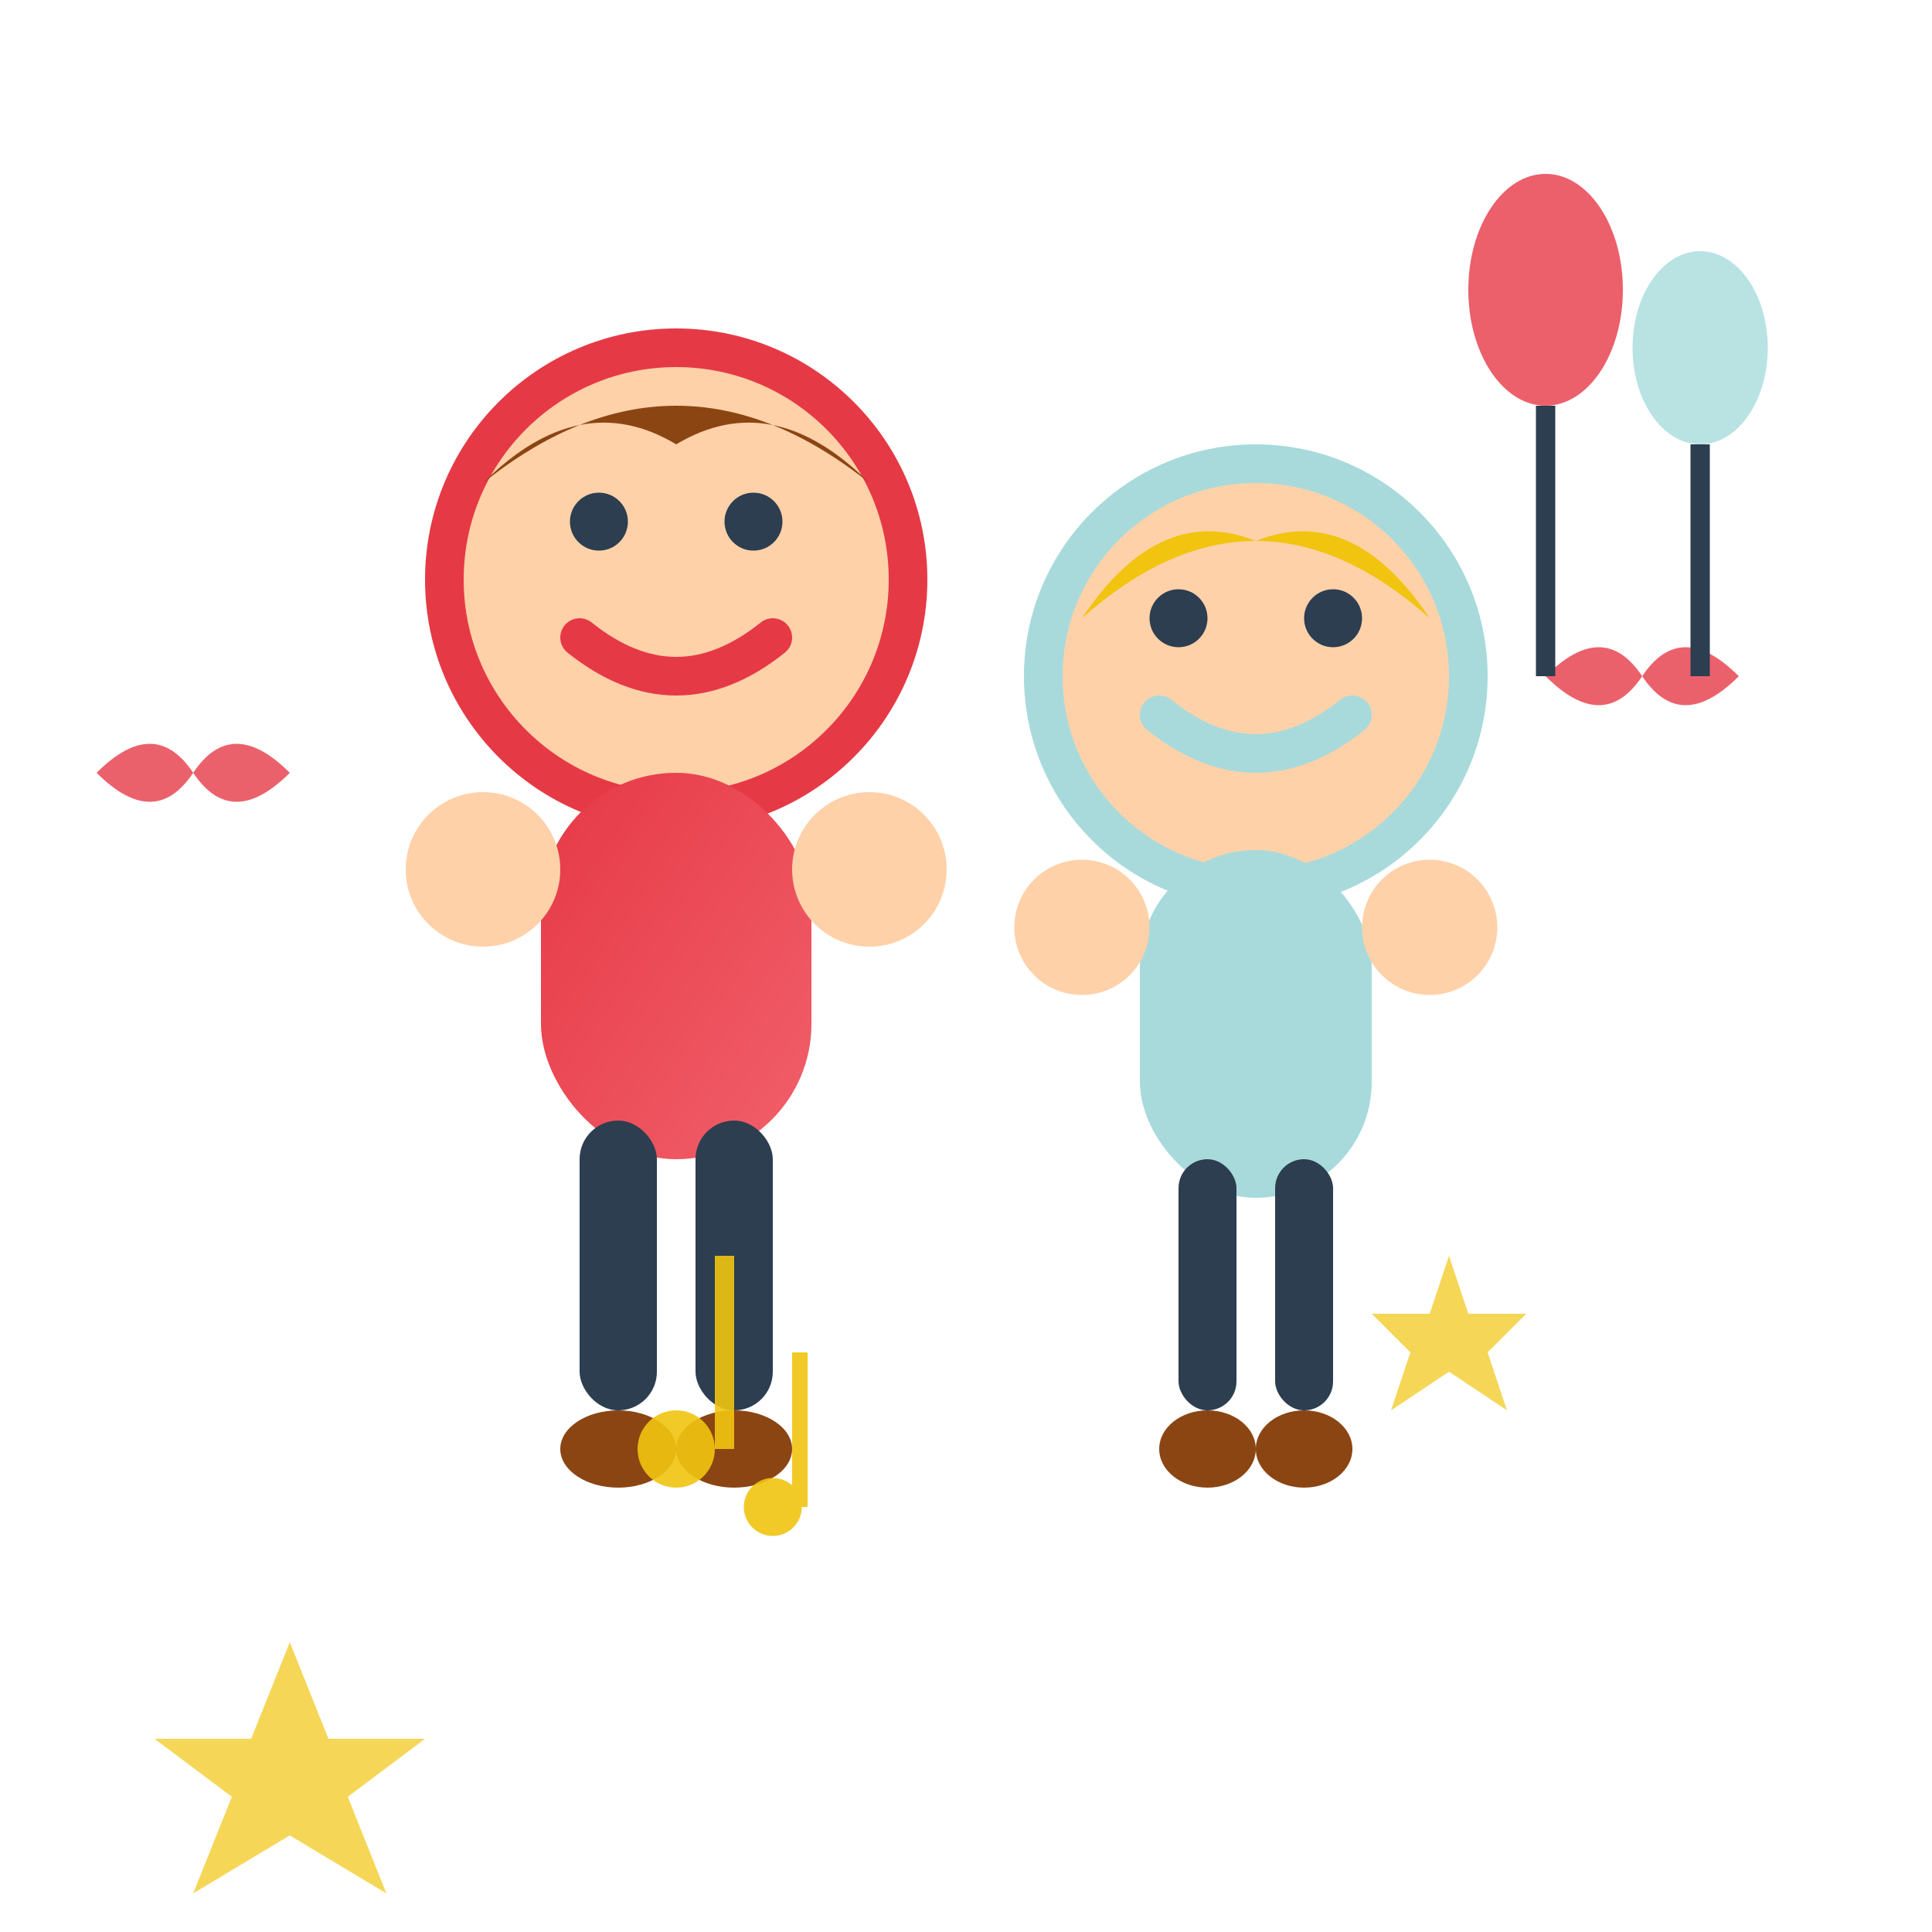 <svg xmlns="http://www.w3.org/2000/svg" viewBox="0 0 100 100" width="100" height="100">
  <defs>
    <linearGradient id="childGradient" x1="0%" y1="0%" x2="100%" y2="100%">
      <stop offset="0%" style="stop-color:#E63946;stop-opacity:1" />
      <stop offset="100%" style="stop-color:#F1606A;stop-opacity:1" />
    </linearGradient>
  </defs>
  
  <!-- Child figure 1 -->
  <g transform="translate(20, 15)">
    <!-- Head -->
    <circle cx="15" cy="15" r="12" fill="#FFD1A9" stroke="#E63946" stroke-width="2"/>
    <!-- Hair -->
    <path d="M5 10 Q15 2 25 10 Q20 5 15 8 Q10 5 5 10" fill="#8B4513"/>
    <!-- Eyes -->
    <circle cx="11" cy="12" r="1.5" fill="#2C3E50"/>
    <circle cx="19" cy="12" r="1.5" fill="#2C3E50"/>
    <!-- Smile -->
    <path d="M10 18 Q15 22 20 18" stroke="#E63946" stroke-width="2" fill="none" stroke-linecap="round"/>
    
    <!-- Body -->
    <rect x="8" y="25" width="14" height="20" rx="7" fill="url(#childGradient)"/>
    <!-- Arms -->
    <circle cx="5" cy="30" r="4" fill="#FFD1A9"/>
    <circle cx="25" cy="30" r="4" fill="#FFD1A9"/>
    <!-- Legs -->
    <rect x="10" y="43" width="4" height="15" rx="2" fill="#2C3E50"/>
    <rect x="16" y="43" width="4" height="15" rx="2" fill="#2C3E50"/>
    <!-- Feet -->
    <ellipse cx="12" cy="60" rx="3" ry="2" fill="#8B4513"/>
    <ellipse cx="18" cy="60" rx="3" ry="2" fill="#8B4513"/>
  </g>
  
  <!-- Child figure 2 -->
  <g transform="translate(50, 20)">
    <!-- Head -->
    <circle cx="15" cy="15" r="11" fill="#FFD1A9" stroke="#A8DADC" stroke-width="2"/>
    <!-- Hair -->
    <path d="M6 12 Q15 4 24 12 Q20 6 15 8 Q10 6 6 12" fill="#F1C40F"/>
    <!-- Eyes -->
    <circle cx="11" cy="12" r="1.5" fill="#2C3E50"/>
    <circle cx="19" cy="12" r="1.5" fill="#2C3E50"/>
    <!-- Smile -->
    <path d="M10 17 Q15 21 20 17" stroke="#A8DADC" stroke-width="2" fill="none" stroke-linecap="round"/>
    
    <!-- Body -->
    <rect x="9" y="24" width="12" height="18" rx="6" fill="#A8DADC"/>
    <!-- Arms -->
    <circle cx="6" cy="28" r="3.5" fill="#FFD1A9"/>
    <circle cx="24" cy="28" r="3.5" fill="#FFD1A9"/>
    <!-- Legs -->
    <rect x="11" y="40" width="3" height="13" rx="1.5" fill="#2C3E50"/>
    <rect x="16" y="40" width="3" height="13" rx="1.5" fill="#2C3E50"/>
    <!-- Feet -->
    <ellipse cx="12.5" cy="55" rx="2.5" ry="2" fill="#8B4513"/>
    <ellipse cx="17.5" cy="55" rx="2.5" ry="2" fill="#8B4513"/>
  </g>
  
  <!-- Playful elements around children -->
  <!-- Hearts -->
  <g fill="#E63946" opacity="0.8">
    <path d="M10 40 Q8 37 5 40 Q8 43 10 40 Q12 37 15 40 Q12 43 10 40"/>
    <path d="M85 35 Q83 32 80 35 Q83 38 85 35 Q87 32 90 35 Q87 38 85 35"/>
  </g>
  
  <!-- Musical notes -->
  <g fill="#F1C40F" opacity="0.9">
    <circle cx="35" cy="75" r="2"/>
    <rect x="37" y="65" width="1" height="10"/>
    <circle cx="40" cy="78" r="1.5"/>
    <rect x="41" y="70" width="0.8" height="8"/>
  </g>
  
  <!-- Balloons -->
  <g>
    <ellipse cx="80" cy="15" rx="4" ry="6" fill="#E63946" opacity="0.8"/>
    <line x1="80" y1="21" x2="80" y2="35" stroke="#2C3E50" stroke-width="1"/>
    
    <ellipse cx="88" cy="18" rx="3.5" ry="5" fill="#A8DADC" opacity="0.8"/>
    <line x1="88" y1="23" x2="88" y2="35" stroke="#2C3E50" stroke-width="1"/>
  </g>
  
  <!-- Stars -->
  <g fill="#F1C40F" opacity="0.7">
    <polygon points="15,85 17,90 22,90 18,93 20,98 15,95 10,98 12,93 8,90 13,90"/>
    <polygon points="75,65 76,68 79,68 77,70 78,73 75,71 72,73 73,70 71,68 74,68"/>
  </g>
</svg>
